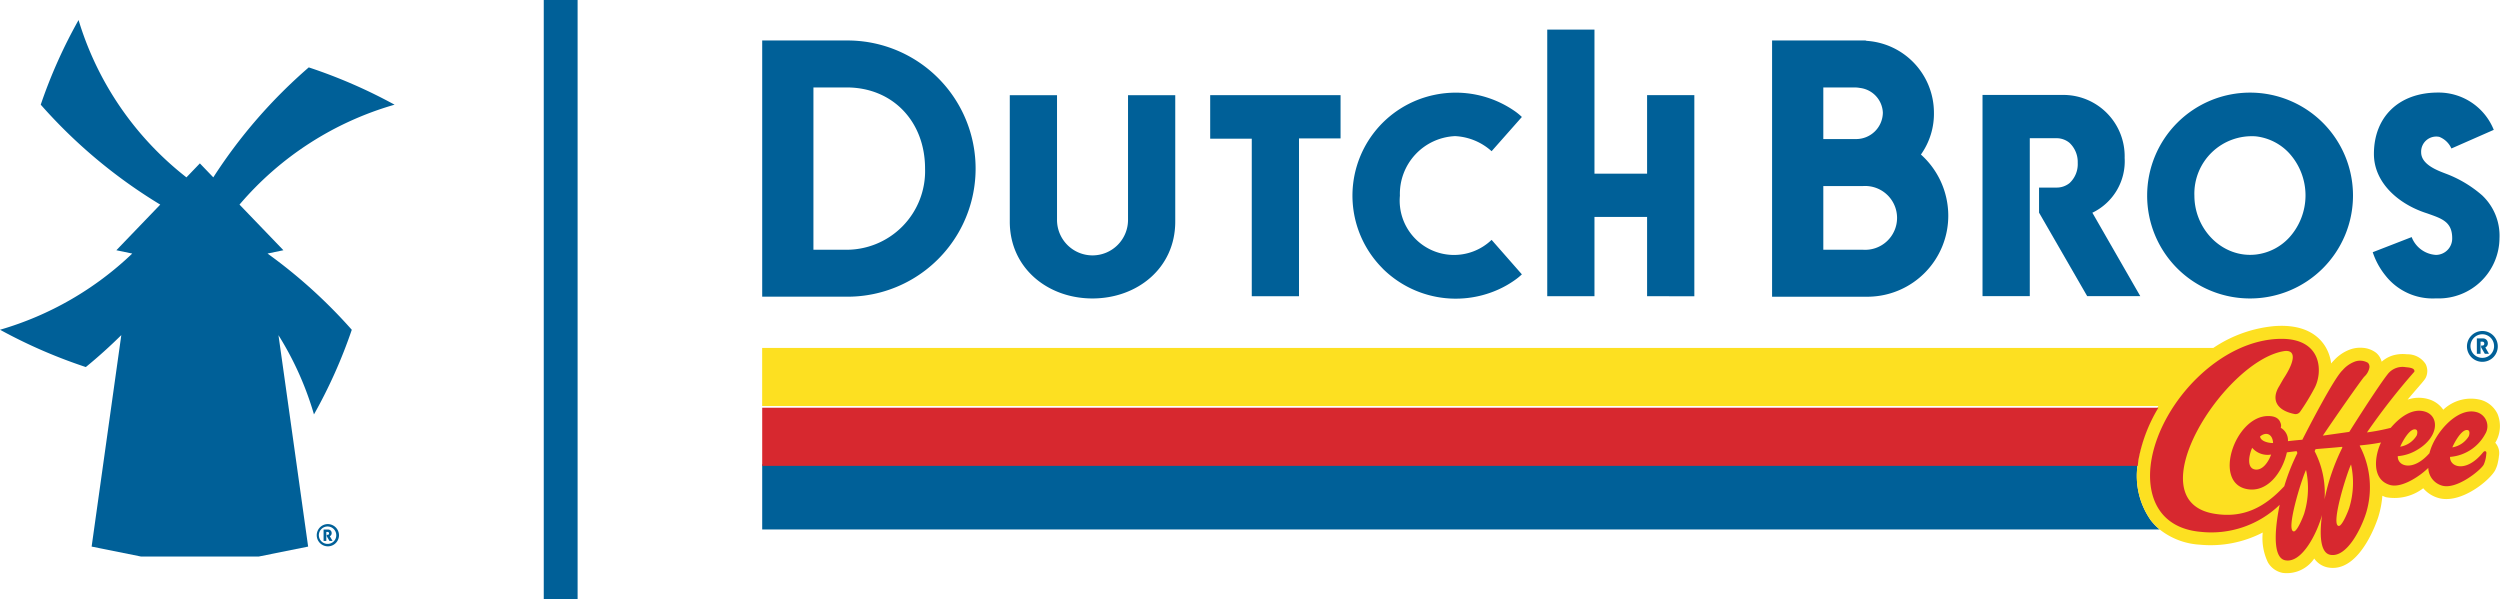 <svg xmlns="http://www.w3.org/2000/svg" width="292" height="70" viewBox="0 0 292 70"><g transform="translate(-8240.397 -3887.94)"><g transform="translate(8240.397 3890.281)"><path d="M8271.644,3917.554l1.855-.386-5.068-5.268-.06-.062a37.282,37.282,0,0,1,18.112-11.67,60.311,60.311,0,0,0-10.023-4.357,59.645,59.645,0,0,0-11.149,12.845l-1.569-1.633-1.569,1.633a36.775,36.775,0,0,1-12.6-18.375,58.619,58.619,0,0,0-4.417,9.885,60.019,60.019,0,0,0,13.958,11.672l-5.127,5.331,1.856.386a37.473,37.473,0,0,1-15.443,8.9,60.235,60.235,0,0,0,10.021,4.357q2.149-1.759,4.145-3.731l-3.466,24.7,5.749,1.159h13.789l5.749-1.159c-.092-.661-3.4-24.274-3.465-24.692a36.764,36.764,0,0,1,4.146,9.254,58.638,58.638,0,0,0,4.417-9.885A59.837,59.837,0,0,0,8271.644,3917.554Z" transform="translate(-8240.397 -3890.281)" fill="#006098"/><path d="M8279.136,3951.064a.4.4,0,0,0-.409-.409h-.536v1.328h.318v-1.047h.167a.157.157,0,0,1,.153.166.15.15,0,0,1-.153.166h-.116v.166l.32.549h.358l-.32-.549A.381.381,0,0,0,8279.136,3951.064Z" transform="translate(-8240.397 -3891.144)" fill="#006098"/><path d="M8278.662,3950.016a1.3,1.3,0,1,0,1.33,1.3A1.315,1.315,0,0,0,8278.662,3950.016Zm0,2.313a1.016,1.016,0,1,1,1.01-1.01A1,1,0,0,1,8278.662,3952.329Z" transform="translate(-8240.397 -3891.144)" fill="#006098"/></g><g transform="translate(8303.908 3887.94)"><rect width="3.953" height="70" fill="#006098"/></g><g transform="translate(8329.422 3891.404)"><path d="M8492.049,3949.575a8.983,8.983,0,0,1-1.532-6.548H8329.855v7.62h163.235A6.818,6.818,0,0,1,8492.049,3949.575Z" transform="translate(-8329.855 -3892.267)" fill="#006098"/><path d="M8507.459,3955.719a3.854,3.854,0,0,0,3.674-1.68,2.505,2.505,0,0,0,1.582,1.04,3.2,3.2,0,0,0,.591.056c3.407,0,5.234-5.713,5.314-5.969a11.5,11.5,0,0,0,.471-2.46,3.907,3.907,0,0,0,.407.169,5.535,5.535,0,0,0,4.365-1.043,3.646,3.646,0,0,0,1.722,1.12c2.7.825,6.253-2.211,6.729-3.327l.035-.084a3.046,3.046,0,0,0,.245-.792,4.6,4.6,0,0,0,.11-.676,1.779,1.779,0,0,0-.428-1.554,3.739,3.739,0,0,0,.265-3.371,3.092,3.092,0,0,0-1.946-1.636,4.68,4.68,0,0,0-4.391,1.148,3.143,3.143,0,0,0-1.7-1.225,3.989,3.989,0,0,0-2.468.047c.456-.542.864-1.015,1.173-1.373.828-.958.936-1.081,1.046-1.439a1.771,1.771,0,0,0-.116-1.351,2.5,2.5,0,0,0-2.172-1.136,4.193,4.193,0,0,0-1.653.134,3.54,3.54,0,0,0-1.306.735,2,2,0,0,0-.639-1.036,2.893,2.893,0,0,0-1.555-.586,3.506,3.506,0,0,0-1.593.23,4.753,4.753,0,0,0-1.812,1.265,3.6,3.6,0,0,0-.3.333,4.966,4.966,0,0,0-.715-2.035c-.772-1.216-2.429-2.609-5.976-2.326a15.223,15.223,0,0,0-7.068,2.542h-169.5v6.788h163.078l-.006.011a18.053,18.053,0,0,0-2.307,5.992c-.039.228-.062.45-.088.674,0,.041-.011.082-.017.123a8.983,8.983,0,0,0,1.532,6.548,6.818,6.818,0,0,0,1.042,1.072,8.318,8.318,0,0,0,4.676,1.774,13.222,13.222,0,0,0,7.358-1.42,6.531,6.531,0,0,0,.6,3.477A2.54,2.54,0,0,0,8507.459,3955.719Z" transform="translate(-8329.855 -3892.267)" fill="#fde021"/><path d="M8506.322,3940.549c-.051-1.052-.8-1.361-1.514-.771C8504.862,3940.336,8505.761,3940.555,8506.322,3940.549Z" transform="translate(-8329.855 -3892.059)" fill="#fde021"/><path d="M8506.094,3941.9a2.382,2.382,0,0,1-2.212-.787c-.4.912-.642,2.346.308,2.526C8505.019,3943.791,8505.74,3942.891,8506.094,3941.9Z" transform="translate(-8329.855 -3892.098)" fill="#fde021"/><path d="M8515.429,3943.053a14.309,14.309,0,0,0-.685,1.882c-.131.42-1.605,5.133-.759,5.293.393.074,1.123-1.748,1.246-2.143A9.969,9.969,0,0,0,8515.429,3943.053Z" transform="translate(-8329.855 -3892.267)" fill="#fde021"/><path d="M8511.178,3941.5a10.144,10.144,0,0,1,.7,1.682,10.409,10.409,0,0,1,.463,3.938c.187-.9.4-1.719.591-2.324a22.627,22.627,0,0,1,1.483-3.718.5.5,0,0,0-.026-.092c-1.262.123-1.946.172-3.1.27C8511.255,3941.327,8511.221,3941.4,8511.178,3941.5Z" transform="translate(-8329.855 -3892.267)" fill="#fde021"/><path d="M8523.1,3939.671c.081-.189.156-.625-.105-.7-.653-.2-1.506,1.281-1.817,2.011A2.779,2.779,0,0,0,8523.1,3939.671Z" transform="translate(-8329.855 -3892.062)" fill="#fde021"/><path d="M8529.185,3939.748c.081-.19.155-.625-.105-.705-.653-.2-1.506,1.281-1.818,2.011A2.779,2.779,0,0,0,8529.185,3939.748Z" transform="translate(-8329.855 -3892.063)" fill="#fde021"/><path d="M8510.173,3943.693a14.307,14.307,0,0,0-.685,1.883c-.244.782-1.57,5.139-.76,5.292.394.075,1.123-1.747,1.247-2.142A10.091,10.091,0,0,0,8510.173,3943.693Z" transform="translate(-8329.855 -3892.267)" fill="#fde021"/><path d="M8490.517,3943.027c.006-.041.012-.082.017-.123.026-.224.049-.446.088-.674a18.053,18.053,0,0,1,2.307-5.992H8329.855v6.789Z" transform="translate(-8329.855 -3892.076)" fill="#d7282f"/><path d="M8387.036,3904.139v18.4h5.517v-18.433h4.854v-5.052h-15.227v5.085Z" transform="translate(-8329.855 -3891.404)" fill="#006098"/><path d="M8402.328,3919.31a12.12,12.12,0,0,0,13.412,2.489,11.427,11.427,0,0,0,2.1-1.2,6.983,6.983,0,0,0,.745-.615l-3.536-4.028a6.347,6.347,0,0,1-10.71-5.163,6.749,6.749,0,0,1,6.443-6.954,6.843,6.843,0,0,1,4.267,1.763l3.536-4a6.955,6.955,0,0,0-.754-.628,12.093,12.093,0,0,0-9.42-1.961,12.022,12.022,0,0,0-6.081,20.291Z" transform="translate(-8329.855 -3891.404)" fill="#006098"/><path d="M8438.729,3922.542V3899.05h-5.519v9.172h-6.146V3891.4h-5.516v31.138h5.516v-9.264h6.146v9.264Z" transform="translate(-8329.855 -3891.404)" fill="#006098"/><path d="M8503.639,3922.8a12.021,12.021,0,1,0-12.021-12.021A12,12,0,0,0,8503.639,3922.8Zm4.594-16.938a7.324,7.324,0,0,1,0,9.8,6.275,6.275,0,0,1-3.926,2.009c-3.876.422-7.172-2.9-7.172-6.887a6.706,6.706,0,0,1,7.172-6.919A6.261,6.261,0,0,1,8508.232,3905.859Z" transform="translate(-8329.855 -3891.404)" fill="#006098"/><path d="M8524.31,3912.858c1.674.6,2.936.948,2.936,2.9a1.912,1.912,0,0,1-1.893,1.956,3.248,3.248,0,0,1-2.84-2.082l-4.548,1.766a8.638,8.638,0,0,0,1.479,2.714,7,7,0,0,0,5.807,2.683h.268a7.1,7.1,0,0,0,7.252-7.037,6.47,6.47,0,0,0-2.021-4.995,13.838,13.838,0,0,0-4.1-2.483c-1.02-.389-3.03-1.078-3.03-2.555a1.768,1.768,0,0,1,2.119-1.8,2.588,2.588,0,0,1,1.415,1.358l4.948-2.176a6.937,6.937,0,0,0-6.514-4.356c-4.575,0-7.484,2.85-7.484,7.163C8518.1,3909.341,8521.072,3911.841,8524.31,3912.858Z" transform="translate(-8329.855 -3891.404)" fill="#006098"/><path d="M8368.427,3922.8c5.2,0,9.672-3.516,9.672-8.976v-14.766h-5.516l0,14.5a4.147,4.147,0,1,1-8.293,0v-14.5h-5.517v14.766C8358.771,3919.256,8363.206,3922.8,8368.427,3922.8Z" transform="translate(-8329.855 -3891.404)" fill="#006098"/><path d="M8477.909,3922.526v-18.441h3.073a2.351,2.351,0,0,1,1.571.544,3.07,3.07,0,0,1,.955,2.337,3.017,3.017,0,0,1-.955,2.359,2.394,2.394,0,0,1-1.571.523h-1.992v2.928l5.622,9.75h6.2l-5.594-9.739a6.672,6.672,0,0,0,3.771-6.407,7.163,7.163,0,0,0-7.256-7.351h-9.345v23.5Z" transform="translate(-8329.855 -3891.404)" fill="#006098"/><path d="M8465.194,3905.991a8.249,8.249,0,0,0,1.518-5,8.407,8.407,0,0,0-7.88-8.281.147.147,0,0,0-.085-.035.831.831,0,0,0-.115-.005h-10.823v29.926h11.3a9.458,9.458,0,0,0,9.28-9.482A9.6,9.6,0,0,0,8465.194,3905.991Zm-4.446-4.89a3.123,3.123,0,0,1-3.113,3.081h-3.842v-6.029h3.6a3.94,3.94,0,0,1,.685.059A3.033,3.033,0,0,1,8460.748,3901.1Zm-6.955,8.571h4.62a3.728,3.728,0,1,1,0,7.437h-4.62Z" transform="translate(-8329.855 -3891.404)" fill="#006098"/><path d="M8339.818,3922.594a14.963,14.963,0,1,0,0-29.926h-9.963v29.926Zm-3.979-24.441h3.879c5.389,0,9.159,3.988,9.159,9.478a9.182,9.182,0,0,1-9.4,9.478h-3.639Z" transform="translate(-8329.855 -3891.404)" fill="#006098"/><path d="M8531.109,3939.483a1.712,1.712,0,0,0-.956-2.526c-2.283-.7-5,2.468-5.562,4.777-1.921,2.192-3.755,1.541-3.7.35a5.185,5.185,0,0,0,2.238-.719c2.578-1.5,2.664-3.956.94-4.485-1.5-.458-2.989.7-4,1.894a23.306,23.306,0,0,1-2.778.535,76.314,76.314,0,0,1,5.533-7.088.273.273,0,0,0-.016-.2c-.125-.257-.661-.3-.96-.327a2.19,2.19,0,0,0-2.166.852c-.584.731-2.276,3.236-4.454,6.7-.8.117-2.118.3-3.09.438,1.659-2.46,4.317-6.261,4.827-6.872a1.931,1.931,0,0,0,.615-1.083.661.661,0,0,0-.175-.548,1.805,1.805,0,0,0-1.637-.1,3.536,3.536,0,0,0-1.33.968c-1,.913-4.082,6.914-4.692,8.112-.509.045-1.187.11-1.684.17a1.678,1.678,0,0,0-.839-1.562.776.776,0,0,0-.019-.544c-.205-.649-.781-.828-1.457-.828-3.862,0-6.507,7.768-2.476,8.531,2.373.45,4.142-1.922,4.666-4.286.377-.055.755-.1,1.131-.146a.66.66,0,0,1,.092.238,23.647,23.647,0,0,0-1.524,3.855c-2.312,2.5-4.794,3.748-8.079,3.233-9.435-1.43,1.045-17.825,8-19a1.881,1.881,0,0,1,.313-.029c.982,0,1.15,1-.351,3.281l-.457.8c-.932,1.471-.476,2.831,1.77,3.287a.652.652,0,0,0,.651-.265,25.856,25.856,0,0,0,1.639-2.681c1.038-1.826,1.017-5.835-3.8-5.835-7.067,0-14.009,7.313-15.2,14.115-.719,4.193.838,8.012,5.788,8.431a11.5,11.5,0,0,0,9.188-3.163c-.362,1.729-1.089,6.153.654,6.483,2,.379,3.77-3.331,4.288-5.29-.3,2.247-.229,4.423.968,4.649,1.932.366,3.622-3.086,4.183-4.88a10.409,10.409,0,0,0-.745-7.85c.007-.015.016-.03.022-.045.771-.077,1.5-.158,2.466-.344-.685,1.4-1.2,4.274,1.02,4.955,1.374.421,3.518-1.018,4.5-1.988a2.211,2.211,0,0,0,1.588,2.065c1.735.533,4.647-1.893,4.9-2.474a3.592,3.592,0,0,0,.278-1.114c0-.088.093-.363-.1-.423-.112-.034-.211.066-.288.156-1.973,2.411-3.888,1.691-3.836.506A5.12,5.12,0,0,0,8531.109,3939.483Zm-8.117-.516c.262.08.187.516.105.705a2.78,2.78,0,0,1-1.923,1.306C8521.477,3940.268,8522.333,3938.766,8522.992,3938.967Zm-18.8,4.668c-.949-.18-.707-1.614-.308-2.526a2.384,2.384,0,0,0,2.212.787C8505.784,3942.768,8505.082,3943.8,8504.189,3943.635Zm.619-3.856c.711-.59,1.463-.281,1.514.771C8505.763,3940.556,8504.862,3940.338,8504.809,3939.779Zm5.167,8.948c-.12.387-.824,2.145-1.223,2.145-1,0,.895-6.1,1.42-7.178A10.1,10.1,0,0,1,8509.976,3948.727Zm2.363-1.6a10.646,10.646,0,0,0-1.161-5.62c.043-.105.077-.178.11-.244,1.152-.1,1.837-.146,3.1-.27a.519.519,0,0,1,.026.092A24.319,24.319,0,0,0,8512.339,3947.126Zm2.893.961c-.12.386-.824,2.144-1.223,2.144-1.008,0,.911-6.132,1.42-7.177A9.973,9.973,0,0,1,8515.231,3948.087Zm13.953-8.338a2.779,2.779,0,0,1-1.924,1.306c.311-.727,1.164-2.211,1.818-2.011C8529.34,3939.124,8529.266,3939.559,8529.185,3939.749Z" transform="translate(-8329.855 -3892.267)" fill="#d7282f"/><g transform="translate(199.112 35.197)"><path d="M8532.572,3928.875a1.8,1.8,0,1,1-1.8-1.767A1.795,1.795,0,0,1,8532.572,3928.875Zm-.435,0a1.375,1.375,0,0,0-1.369-1.386,1.39,1.39,0,0,0-1.385,1.386,1.376,1.376,0,0,0,1.385,1.369A1.36,1.36,0,0,0,8532.138,3928.875Zm-.727-.346a.547.547,0,0,0-.554-.555h-.729v1.8h.433v-1.421h.227a.214.214,0,0,1,.207.226.2.2,0,0,1-.207.225h-.157v.225l.434.745h.484l-.433-.745A.515.515,0,0,0,8531.411,3928.529Z" transform="translate(-8528.968 -3927.108)" fill="#006098"/></g></g></g></svg>